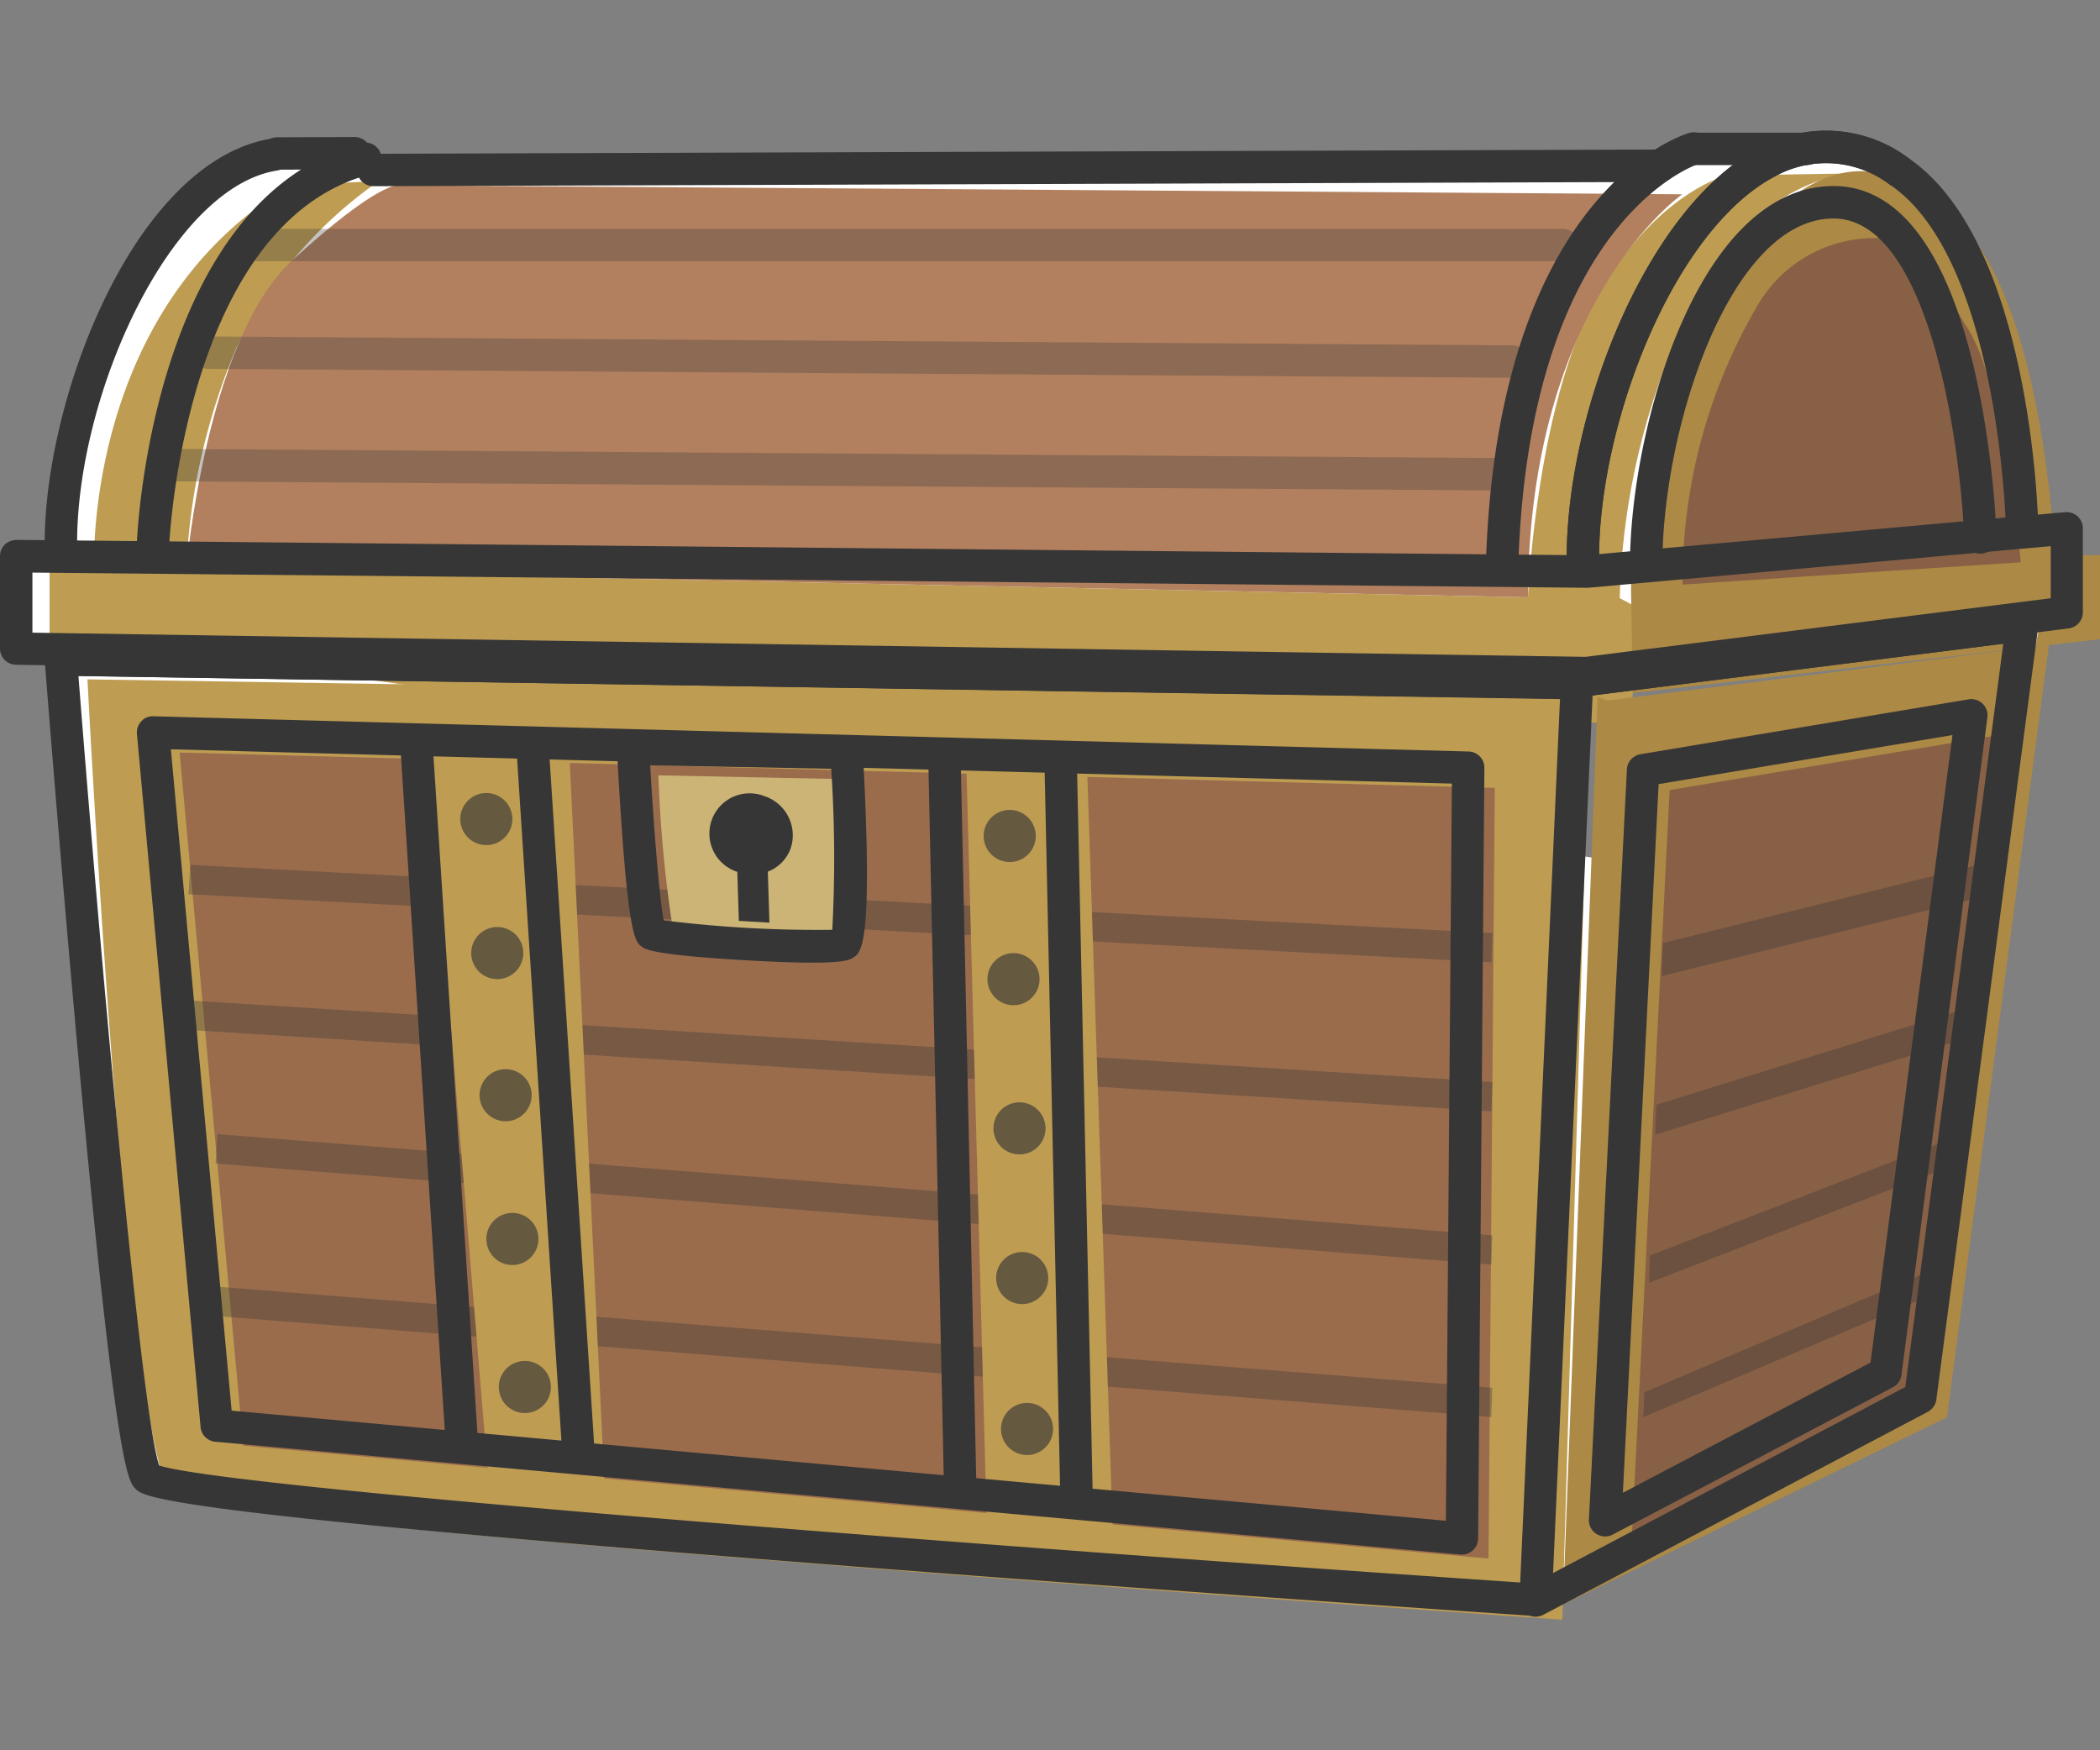 <svg xmlns="http://www.w3.org/2000/svg" xmlns:xlink="http://www.w3.org/1999/xlink" width="60" height="50" viewBox="0 0 60 50"><rect x="0" y="0" width="60" height="50" fill="#808080" stroke="none"/><defs><clipPath id="a"><rect width="60" height="50" transform="translate(-21.019 0)" fill="none"/></clipPath><clipPath id="b"><rect width="60.004" height="42.538" fill="none"/></clipPath><clipPath id="d"><rect width="38.178" height="0.926" fill="none"/></clipPath><clipPath id="e"><rect width="38.178" height="1.179" fill="none"/></clipPath><clipPath id="f"><rect width="38.815" height="1.187" fill="none"/></clipPath><clipPath id="g"><rect width="37.251" height="2.785" fill="none"/></clipPath><clipPath id="h"><rect width="37.251" height="3.165" fill="none"/></clipPath><clipPath id="i"><rect width="36.478" height="3.726" fill="none"/></clipPath><clipPath id="k"><rect width="9.3" height="3.24" fill="none"/></clipPath><clipPath id="l"><rect width="8.913" height="3.613" fill="none"/></clipPath><clipPath id="m"><rect width="8.399" height="4.02" fill="none"/></clipPath><clipPath id="n"><rect width="8.022" height="4.111" fill="none"/></clipPath><clipPath id="o"><rect width="1.489" height="1.489" fill="none"/></clipPath></defs><g transform="translate(21.684 0.166)"><g transform="translate(-0.665 -0.166)" clip-path="url(#a)"><g transform="translate(-21.019 3.731)"><g clip-path="url(#b)"><g clip-path="url(#b)"><path d="M59.315,12.683C58.594,3.075,55.8,2.48,54.883,2a2.417,2.417,0,0,0-1.734-.212l-3.225.052a5.621,5.621,0,0,0-2.611,1.89,7.307,7.307,0,0,1,1.341-1.349l-36.681-.26S11.414,2,8.941,4.264A12.5,12.5,0,0,1,11.414,2l-2.53.121C2.94,5.663,3.277,13.1,3.277,13.1H2v3.326L47.183,17.5l.057-.872,13.353-1.54v-2.4ZM7.344,6.758c.048-.106.1-.209.149-.311A24.508,24.508,0,0,0,5.91,13.1,18.292,18.292,0,0,1,7.344,6.758m38.227-.045a28.01,28.01,0,0,0-1.327,7.178,18.476,18.476,0,0,1,1.327-7.178m1.3,7.2a20.172,20.172,0,0,1,1.787-7.8c1.168-2.721,2.8-3.734,3.88-4.112a8.042,8.042,0,0,0-2.867,2.647c-2.529,3.414-2.477,9.073-2.477,9.073l.006.368Z" transform="translate(-1.537 -1.318)" fill="#fff"/><path d="M7.373,16.593S7.036,9.153,12.98,5.613l2.53-.122a12.374,12.374,0,0,0-4.07,4.758,18.29,18.29,0,0,0-1.434,6.344l38.334.789s.244-5.523,1.948-8.545,3.731-3.506,3.731-3.506l3.743-.06s-3.119-.079-5.013,4.336a20.177,20.177,0,0,0-1.787,7.8l.531.281-.214,3.3L6.1,19.919V16.593Z" transform="translate(-4.684 -4.05)" fill="#be9c52"/><path d="M201.28,19.9l-.05-2.9s-.052-5.659,2.477-9.073,4.3-3.131,5.215-2.651,3.711,1.074,4.433,10.683h1.277v2.4Z" transform="translate(-154.629 -3.832)" fill="#ac8945"/><path d="M213.3,13.294a3.86,3.86,0,0,0-3.6,1.9,15.589,15.589,0,0,0-2.152,7.988l9.663-.636s-.493-5.075-1.5-6.656-1.2-2.638-2.4-2.592" transform="translate(-159.475 -10.214)" fill="#886045"/><path d="M61.312,18.513l-38.334-.789s.559-6.576,3.031-8.839,3.031-2.141,3.031-2.141L65.721,7s-4.39,3.044-4.409,11.509" transform="translate(-17.657 -5.181)" fill="#b2805f"/><g transform="translate(6.941 2.806)" opacity="0.3"><g clip-path="url(#d)"><path d="M67.688,13.044H30.437a.463.463,0,1,1,0-.926H67.688a.463.463,0,1,1,0,.926" transform="translate(-29.974 -12.118)" fill="#363636"/></g></g><g transform="translate(5.494 5.881)" opacity="0.3"><g clip-path="url(#e)"><path d="M61.437,26.572h0l-37.251-.253a.463.463,0,0,1,0-.926h0l37.251.253a.463.463,0,0,1,0,.926" transform="translate(-23.722 -25.393)" fill="#363636"/></g></g><g transform="translate(4.356 9.092)" opacity="0.3"><g clip-path="url(#f)"><path d="M57.161,40.448h0l-37.889-.261a.463.463,0,0,1,0-.926h0l37.889.261a.463.463,0,0,1,0,.926" transform="translate(-18.809 -39.261)" fill="#363636"/></g></g><path d="M12.388,62.286l5.867.1,1.259.084-12-.187S8.658,84.8,9.975,85.649s39.679,3.5,39.679,3.5l.772-26.191-30.265-.471-.025-.061,30.289.532.229-.032h0l-.985,25.791L60.64,83.366l2.9-21.951.489,0L63.6,63.574l-.063-.045-.761,6.09m-11.83-6.737,5.678-.791.767-.014-6.451.813Zm6.446-.8.054-.1,2.725-.38s-.006-.076-.02-.2l2.54.016Z" transform="translate(-5.775 -47.176)" fill="#fff"/><path d="M193.819,64.933l-.99,25.926L203.8,85.513l2.913-22.066-12.617,1.589" transform="translate(-148.172 -48.754)" fill="#ac8945"/><path d="M10.792,67.7s1.142,22.514,2.46,23.364,39.679,3.5,39.679,3.5L53.7,68.371Z" transform="translate(-8.293 -52.024)" fill="#be9c52"/><path d="M22.16,76.716l1.819,19.8,35.578,3.226.179-22.016Z" transform="translate(-17.028 -58.95)" fill="#9a6c4c"/><path d="M202.391,76.151l-1.085,21.425,8.007-4.21,2.455-18.783Z" transform="translate(-154.687 -57.311)" fill="#886045"/><g transform="translate(5.386 20.975)" opacity="0.35"><g clip-path="url(#g)"><path d="M23.309,90.57l37.2,1.95-.027.835L23.255,91.409Z" transform="translate(-23.255 -90.57)" fill="#363636"/></g></g><g transform="translate(5.386 24.852)" opacity="0.35"><g clip-path="url(#h)"><path d="M23.309,107.311l37.2,2.329-.027.835-37.224-2.325Z" transform="translate(-23.255 -107.311)" fill="#363636"/></g></g><g transform="translate(6.159 28.668)" opacity="0.35"><g clip-path="url(#i)"><path d="M26.648,123.79l36.424,2.891-.027.835L26.594,124.63Z" transform="translate(-26.594 -123.79)" fill="#363636"/></g></g><g transform="translate(6.159 33.027)" opacity="0.35"><g clip-path="url(#i)"><path d="M26.648,142.614,63.071,145.5l-.027.835-36.451-2.886Z" transform="translate(-26.594 -142.614)" fill="#363636"/></g></g><g transform="translate(47.479 20.909)" opacity="0.35"><g clip-path="url(#k)"><path d="M214.321,90.287l-9.268,2.3-.032.942,9.184-2.273Z" transform="translate(-205.02 -90.287)" fill="#363636"/></g></g><g transform="translate(47.292 25.066)" opacity="0.35"><g clip-path="url(#l)"><path d="M213.123,108.237,204.239,111l-.029.854,8.807-2.729Z" transform="translate(-204.21 -108.237)" fill="#363636"/></g></g><g transform="translate(47.116 28.891)" opacity="0.35"><g clip-path="url(#m)"><path d="M211.851,124.755,203.478,128l-.026.777,8.3-3.206Z" transform="translate(-203.452 -124.755)" fill="#363636"/></g></g><g transform="translate(46.957 32.642)" opacity="0.35"><g clip-path="url(#n)"><path d="M210.787,140.952l-8,3.4-.024.709,7.935-3.368Z" transform="translate(-202.765 -140.952)" fill="#363636"/></g></g><path d="M52.749,75.976,54.523,97.35l3.291-.08L56.8,76.177Z" transform="translate(-40.533 -58.381)" fill="#be9c52"/><path d="M119.221,78.354l.586,21.751,3.614.629-.746-22.186Z" transform="translate(-91.611 -60.209)" fill="#be9c52"/><line x1="0.909" y1="0.147" transform="translate(37.824 15.867)" fill="#8bc53f"/><line x2="1.543" transform="translate(38.732 16.014)" fill="#82b630"/><line x1="3.54" y1="0.236" transform="translate(11.618 15.674)" fill="#f6921e"/><g transform="translate(13.15 18.923)" opacity="0.65"><g clip-path="url(#o)"><path d="M58.273,82.457a.744.744,0,1,1-.744-.744.744.744,0,0,1,.744.744" transform="translate(-56.784 -81.713)" fill="#363636"/></g></g><g transform="translate(13.463 22.751)" opacity="0.65"><g clip-path="url(#o)"><path d="M59.623,98.984a.744.744,0,1,1-.744-.744.744.744,0,0,1,.744.744" transform="translate(-58.134 -98.24)" fill="#363636"/></g></g><g transform="translate(13.701 26.812)" opacity="0.65"><g clip-path="url(#o)"><path d="M60.653,116.519a.744.744,0,1,1-.744-.744.744.744,0,0,1,.744.744" transform="translate(-59.164 -115.775)" fill="#363636"/></g></g><g transform="translate(13.895 30.918)" opacity="0.65"><g clip-path="url(#o)"><path d="M61.487,134.251a.744.744,0,1,1-.744-.744.744.744,0,0,1,.744.744" transform="translate(-59.998 -133.507)" fill="#363636"/></g></g><g transform="translate(14.251 35.147)" opacity="0.65"><g clip-path="url(#o)"><path d="M63.027,152.512a.744.744,0,1,1-.744-.744.744.744,0,0,1,.744.744" transform="translate(-61.538 -151.768)" fill="#363636"/></g></g><g transform="translate(28.104 19.406)" opacity="0.65"><g clip-path="url(#o)"><path d="M122.844,84.541a.744.744,0,1,1-.744-.744.745.745,0,0,1,.744.744" transform="translate(-121.355 -83.797)" fill="#363636"/></g></g><g transform="translate(28.212 23.495)" opacity="0.65"><g clip-path="url(#o)"><path d="M123.312,102.2a.744.744,0,1,1-.745-.744.744.744,0,0,1,.745.744" transform="translate(-121.823 -101.454)" fill="#363636"/></g></g><g transform="translate(28.383 27.759)" opacity="0.65"><g clip-path="url(#o)"><path d="M124.051,120.608a.744.744,0,1,1-.744-.744.744.744,0,0,1,.744.744" transform="translate(-122.562 -119.864)" fill="#363636"/></g></g><g transform="translate(28.46 32.035)" opacity="0.65"><g clip-path="url(#o)"><path d="M124.383,139.074a.744.744,0,1,1-.744-.744.744.744,0,0,1,.744.744" transform="translate(-122.894 -138.33)" fill="#363636"/></g></g><g transform="translate(28.599 36.346)" opacity="0.65"><g clip-path="url(#o)"><path d="M124.981,157.69a.744.744,0,1,1-.744-.744.744.744,0,0,1,.744.744" transform="translate(-123.492 -156.946)" fill="#363636"/></g></g><path d="M48.116,91.031h-.031c-.1-.006-9.857-.667-19.578-1.424C8.649,88.058,8.307,87.642,8.08,87.366c-.187-.227-.534-.65-1.6-12.258-.52-5.671-.959-11.308-.964-11.364a.463.463,0,0,1,.469-.5L49.3,63.91a.463.463,0,0,1,.456.484l-1.18,26.195a.463.463,0,0,1-.463.442m-39.33-4.3c1.985.654,24.012,2.335,38.889,3.343l1.138-25.245L6.479,64.179c.648,8.266,1.8,21.075,2.307,22.551" transform="translate(-4.238 -48.598)" fill="#363636"/><path d="M54.742,96.2l-.042,0L19.123,92.977a.464.464,0,0,1-.419-.419l-1.819-19.8a.463.463,0,0,1,.123-.359.436.436,0,0,1,.35-.146l37.575,1.006a.463.463,0,0,1,.451.467l-.179,22.016a.463.463,0,0,1-.463.459M19.591,92.089l34.693,3.146.171-21.059-36.6-.98Z" transform="translate(-12.973 -55.522)" fill="#363636"/><path d="M51.116,94.257a.463.463,0,0,1-.462-.433l-1.312-20.19a.463.463,0,1,1,.924-.06l1.312,20.19a.463.463,0,0,1-.432.492h-.031" transform="translate(-37.914 -56.202)" fill="#363636"/><path d="M65.453,94.71a.463.463,0,0,1-.462-.433l-1.312-20.19a.463.463,0,1,1,.924-.06l1.312,20.19a.463.463,0,0,1-.432.492h-.031" transform="translate(-48.931 -56.551)" fill="#363636"/><path d="M115.437,97.37a.463.463,0,0,1-.463-.453l-.452-20.957a.463.463,0,0,1,.453-.473h.01a.463.463,0,0,1,.463.453L115.9,96.9a.463.463,0,0,1-.453.473Z" transform="translate(-88 -58.005)" fill="#363636"/><path d="M129.773,97.822a.463.463,0,0,1-.463-.453l-.452-20.957a.463.463,0,0,1,.453-.473.47.47,0,0,1,.473.453l.453,20.957a.463.463,0,0,1-.453.473Z" transform="translate(-99.016 -58.353)" fill="#363636"/><path d="M187.935,87.782a.463.463,0,0,1-.217-.873l10.775-5.69,2.8-21.233-12.532,1.578a.463.463,0,0,1-.116-.919l13.128-1.653a.463.463,0,0,1,.517.52L199.38,81.578a.464.464,0,0,1-.243.349l-10.987,5.8a.462.462,0,0,1-.216.053" transform="translate(-144.056 -45.328)" fill="#363636"/><path d="M196.493,94.047a.463.463,0,0,1-.463-.487l1.085-21.425a.464.464,0,0,1,.386-.433l9.377-1.568a.463.463,0,0,1,.536.517l-2.455,18.784a.463.463,0,0,1-.244.35l-8.007,4.21a.465.465,0,0,1-.216.053m1.529-21.493L197,92.8l7.075-3.72,2.342-17.926Z" transform="translate(-150.632 -53.887)" fill="#363636"/><path d="M48.889,61.57h-.007L5.972,60.9a.463.463,0,0,1,.015-.926l42.877.667,13.1-1.649a.463.463,0,0,1,.116.919L48.947,61.566a.442.442,0,0,1-.058,0" transform="translate(-4.238 -45.329)" fill="#363636"/><path d="M81.23,79.531a36.554,36.554,0,0,0,.462,4.7,22.238,22.238,0,0,0,4.909.266c.309-.183.057-4.855.057-4.855Z" transform="translate(-62.418 -61.113)" fill="#cbb475"/><path d="M81.69,80.827c-.436,0-1.045-.019-1.9-.068-2.675-.155-2.876-.315-2.984-.4-.184-.146-.412-.328-.693-5.617a.463.463,0,0,1,.472-.488l6.1.12a.464.464,0,0,1,.453.438c.3,5.533-.042,5.734-.291,5.881-.083.049-.227.134-1.159.134m-4.238-1.208a35.53,35.53,0,0,0,4.815.27,38.868,38.868,0,0,0-.031-4.6l-5.172-.1c.108,1.879.267,3.828.387,4.43m4.992.247h0" transform="translate(-58.485 -57.058)" fill="#363636"/><path d="M89.11,81.879a1.149,1.149,0,1,0-.835,2.139l.024.008.044,1.4.874.051-.046-1.458a1.118,1.118,0,0,0,.642-.635,1.177,1.177,0,0,0-.7-1.507" transform="translate(-67.233 -62.851)" fill="#363636"/><path d="M45.33,52.133h-.007l-44.866-.7A.463.463,0,0,1,0,50.972v-2.64A.463.463,0,0,1,.137,48a.5.5,0,0,1,.33-.134l44.843.44,13.7-1.232a.463.463,0,0,1,.5.461v2.4a.463.463,0,0,1-.405.459L45.387,52.13a.442.442,0,0,1-.058,0M.926,50.516l44.378.691,13.289-1.674V48.045L45.371,49.234l-.046,0L.926,48.8Zm58.129-.575h0Z" transform="translate(0 -36.174)" fill="#363636"/><path d="M193.752,12.669a.463.463,0,0,1-.463-.463c0-4.158,2.26-9.989,5.5-11.709a3.928,3.928,0,0,1,4.255.282c3.516,2.383,3.713,10.244,3.72,10.577a.463.463,0,0,1-.454.472.457.457,0,0,1-.472-.454c0-.077-.193-7.714-3.313-9.829a3.012,3.012,0,0,0-3.3-.23c-2.868,1.521-5.011,7-5.011,10.89a.463.463,0,0,1-.463.463" transform="translate(-148.526 0)" fill="#363636"/><path d="M193.752,12.669a.463.463,0,0,1-.463-.463c0-4.158,2.26-9.989,5.5-11.709a3.928,3.928,0,0,1,4.255.282.463.463,0,1,1-.52.767,3.012,3.012,0,0,0-3.3-.23c-2.868,1.521-5.011,7-5.011,10.89a.463.463,0,0,1-.463.463" transform="translate(-148.526 0)" fill="#363636"/><path d="M5.978,12.972a.463.463,0,0,1-.463-.463c0-4.2,2.6-10.955,6.507-11.56a.463.463,0,0,1,.141.915c-3.028.468-5.722,6.343-5.722,10.645a.463.463,0,0,1-.463.463" transform="translate(-4.238 -0.725)" fill="#363636"/><path d="M207.4,1.168a.463.463,0,0,1,0-.926l3.226,0h0a.463.463,0,0,1,0,.926l-3.226,0Z" transform="translate(-159.014 -0.182)" fill="#363636"/><path d="M44.524,3.379a.463.463,0,0,1,0-.926l36.766-.121h0a.463.463,0,0,1,0,.926l-36.766.121Z" transform="translate(-33.857 -1.791)" fill="#363636"/><path d="M32.658,1.726a.463.463,0,0,1,0-.926L34.871.792h0a.463.463,0,0,1,0,.926l-2.214.007Z" transform="translate(-24.739 -0.609)" fill="#363636"/><path d="M17.347,13.376h-.02a.463.463,0,0,1-.443-.482c.017-.4.487-9.821,6.406-11.408a.463.463,0,0,1,.24.895c-5.27,1.413-5.716,10.462-5.72,10.553a.463.463,0,0,1-.462.443" transform="translate(-12.973 -1.129)" fill="#363636"/><path d="M183.8,12.829h-.018a.463.463,0,0,1-.446-.48c.387-10.414,5.578-12.057,5.8-12.122a.463.463,0,0,1,.264.888c-.062.019-4.777,1.594-5.137,11.268a.463.463,0,0,1-.462.446" transform="translate(-140.876 -0.16)" fill="#363636"/><path d="M201.562,18.125a.463.463,0,0,1-.463-.463c0-3.884,1.944-10.822,5.816-10.822,4.143,0,4.618,8.993,4.659,10.019a.463.463,0,0,1-.926.037c-.1-2.539-.97-9.129-3.734-9.129-2.94,0-4.89,5.956-4.89,9.9a.463.463,0,0,1-.463.463" transform="translate(-154.528 -5.256)" fill="#363636"/></g></g></g></g></g></svg>